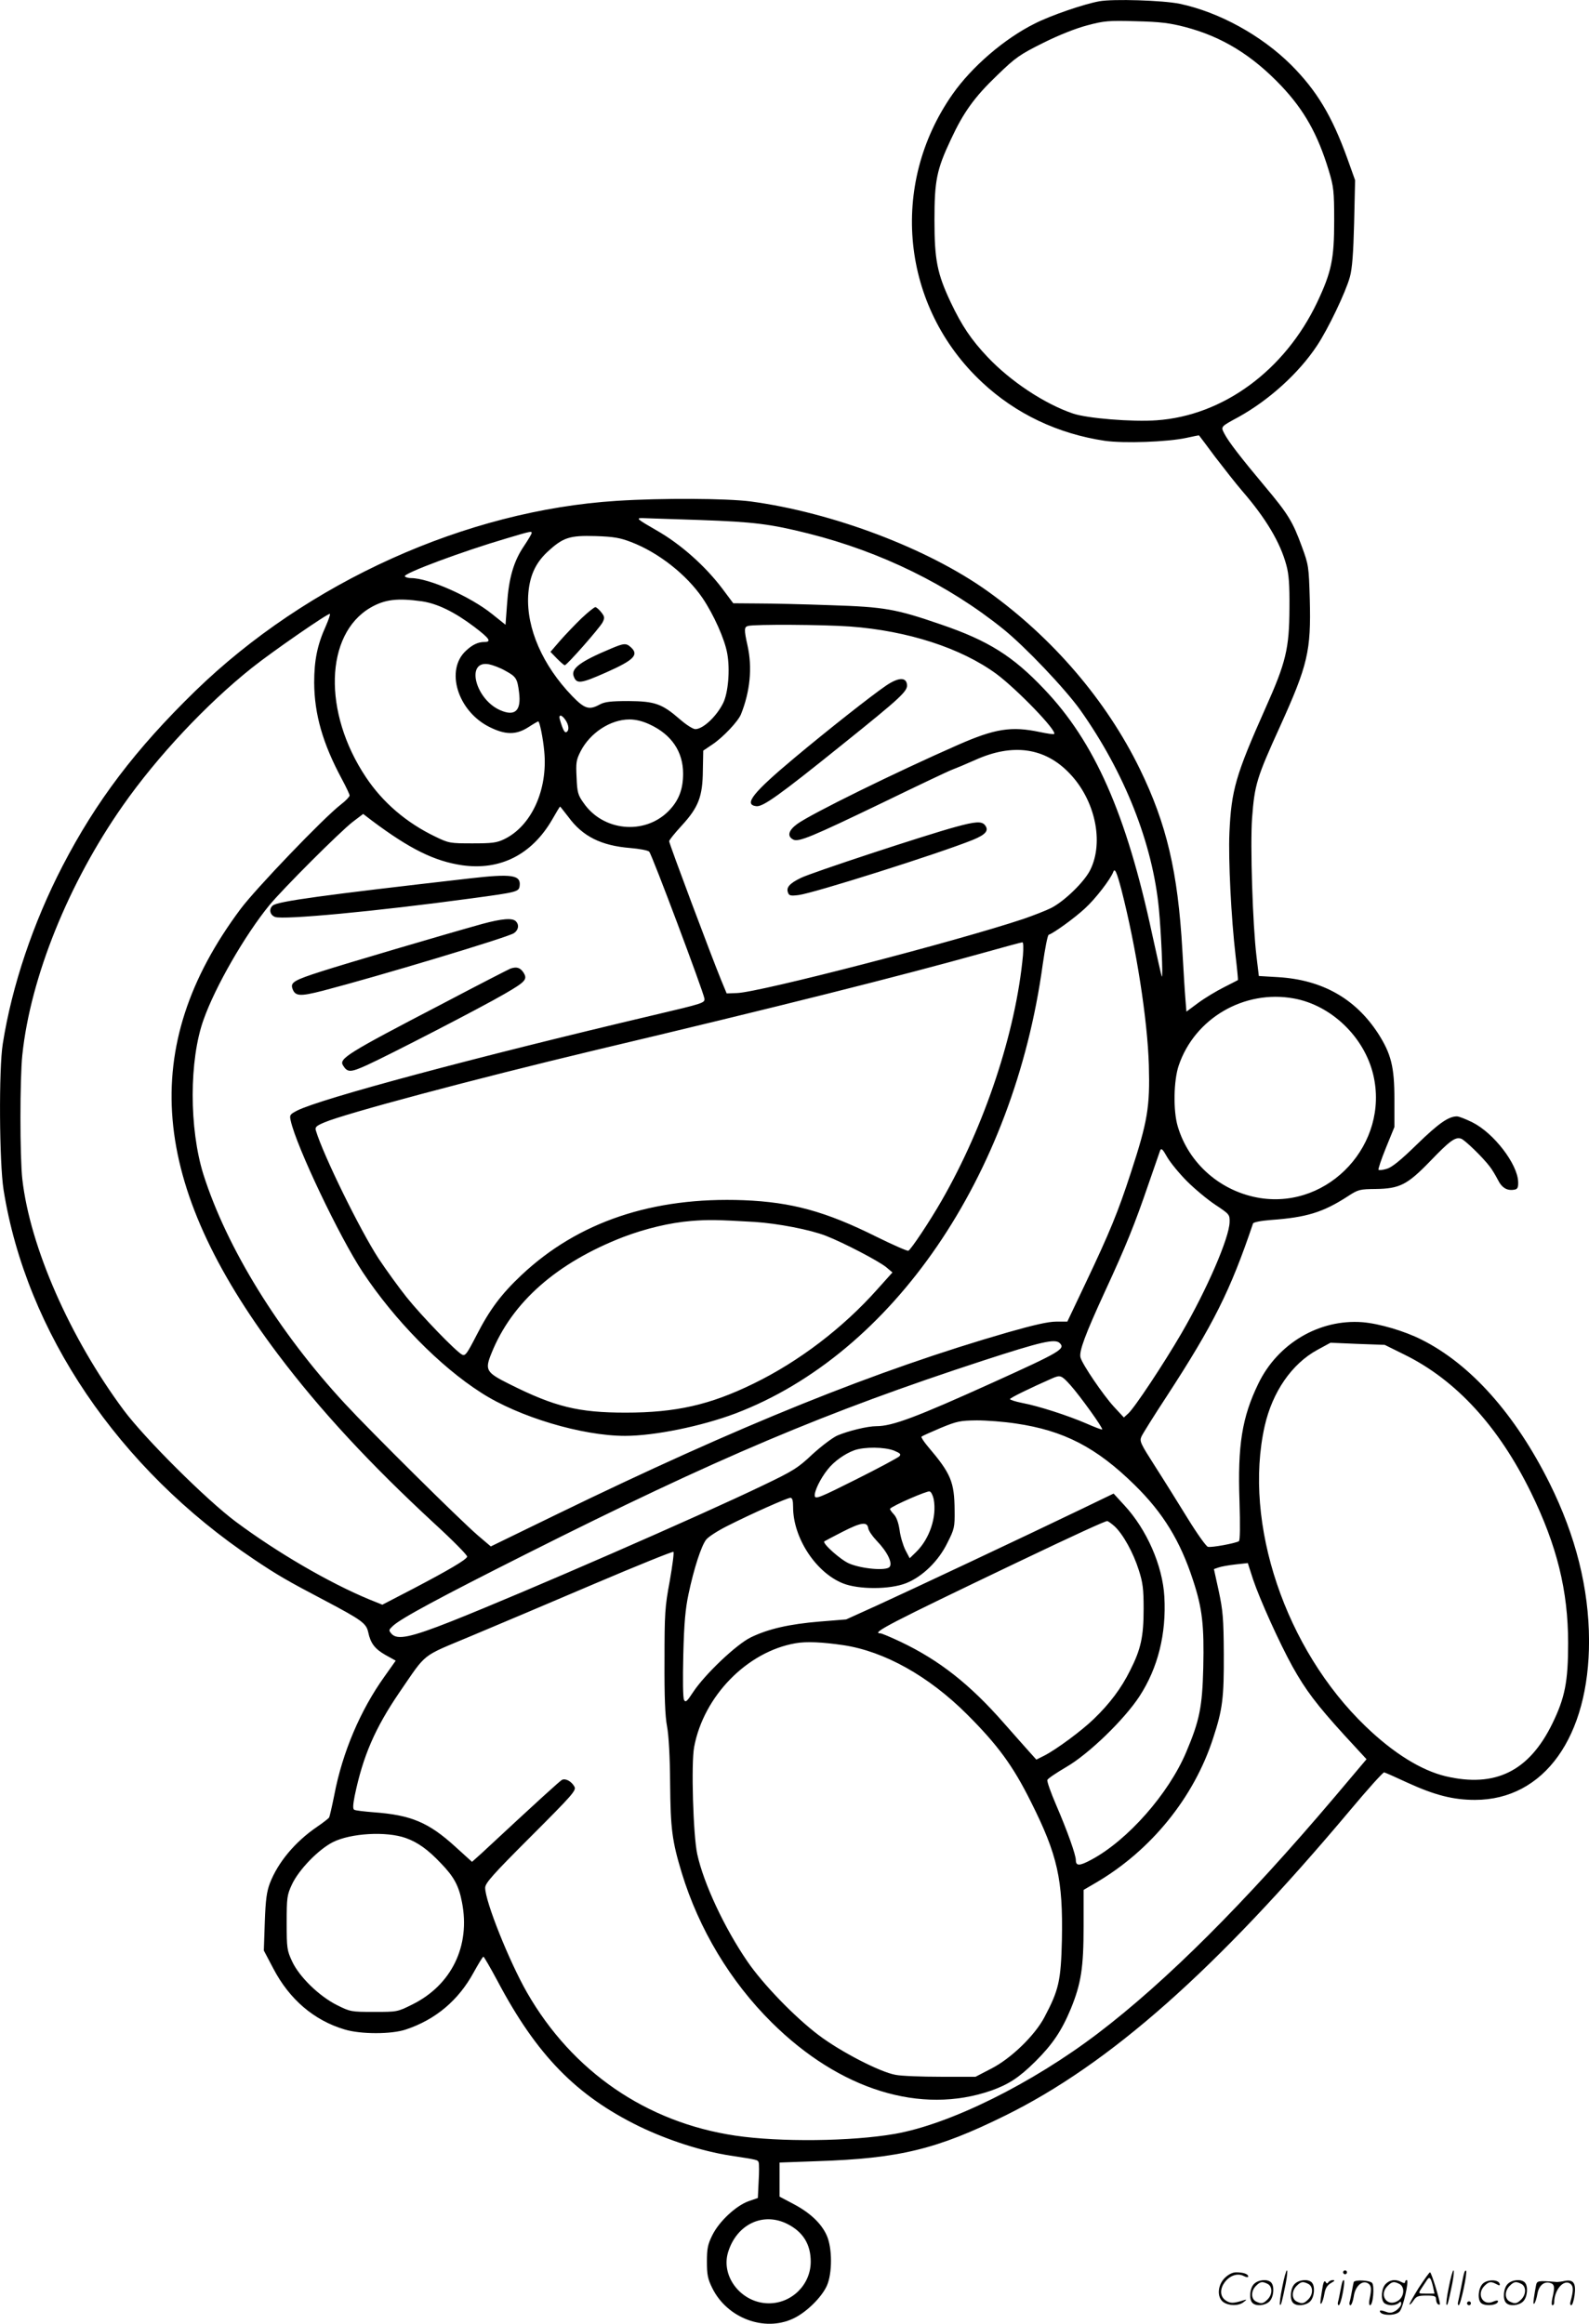 <svg version="1.0" xmlns="http://www.w3.org/2000/svg"
  viewBox="0 0 820.517 1200.122"
 preserveAspectRatio="xMidYMid meet">
<g transform="translate(-0.464,1200.566) scale(0.1,-0.1)"
fill="#000000" stroke="none">
<path d="M5681 11999 c-78 -14 -251 -73 -333 -115 -157 -78 -325 -223 -424
-364 -330 -470 -266 -1099 152 -1489 174 -163 392 -266 634 -302 99 -14 322
-6 420 15 36 8 66 14 66 13 1 -1 39 -51 84 -112 46 -60 108 -139 139 -175 123
-142 197 -267 228 -383 13 -47 17 -101 16 -222 -1 -210 -18 -280 -124 -517
-154 -346 -176 -423 -186 -643 -6 -140 9 -439 32 -637 8 -67 13 -123 12 -124
-1 -1 -33 -17 -72 -37 -38 -19 -98 -55 -132 -80 l-62 -46 -5 62 c-3 34 -10
149 -16 255 -23 405 -81 652 -220 937 -173 354 -450 677 -785 917 -309 221
-801 407 -1225 464 -126 16 -457 18 -690 3 -779 -49 -1598 -419 -2178 -983
-308 -300 -511 -568 -685 -904 -151 -292 -261 -618 -308 -917 -21 -130 -18
-613 4 -754 117 -735 593 -1440 1292 -1908 122 -82 172 -111 370 -215 187 -99
211 -116 221 -162 12 -57 34 -86 88 -117 l54 -30 -58 -82 c-124 -173 -217
-391 -259 -611 -12 -60 -24 -112 -27 -117 -3 -5 -31 -27 -62 -48 -113 -77
-202 -183 -244 -292 -16 -43 -22 -84 -26 -200 l-5 -147 49 -93 c83 -159 210
-268 369 -315 83 -25 241 -25 315 0 154 51 272 151 350 294 25 45 47 82 51 82
3 0 36 -57 73 -126 202 -382 406 -591 731 -750 147 -71 322 -128 470 -151 144
-22 142 -22 147 -35 3 -7 3 -52 0 -99 l-4 -85 -49 -17 c-65 -24 -151 -104
-186 -175 -24 -48 -28 -70 -28 -137 0 -67 4 -89 28 -137 76 -154 268 -227 417
-157 67 31 146 108 174 169 29 64 29 197 -1 262 -28 62 -87 117 -173 162 l-70
37 0 88 0 88 193 7 c425 14 619 61 973 236 539 266 1086 750 1779 1575 92 110
172 199 177 197 6 -1 60 -25 120 -53 142 -65 237 -89 349 -89 357 0 590 326
589 823 -1 270 -68 539 -204 813 -177 355 -407 614 -661 741 -89 45 -219 83
-305 90 -223 17 -438 -110 -538 -318 -84 -173 -107 -319 -97 -605 4 -127 3
-204 -3 -208 -18 -11 -143 -34 -160 -29 -9 2 -56 68 -104 146 -48 78 -124 200
-169 270 -76 119 -81 129 -70 154 7 15 65 108 130 207 242 372 329 546 446
893 2 6 39 14 92 18 183 13 269 39 397 122 55 36 62 37 145 38 123 2 162 21
281 144 100 104 129 126 159 116 18 -5 114 -98 149 -145 11 -14 29 -44 41 -67
21 -43 49 -59 88 -51 14 3 18 12 17 40 -3 92 -126 252 -236 307 -34 17 -70 31
-80 31 -43 0 -94 -35 -207 -145 -85 -83 -130 -119 -156 -126 -20 -6 -39 -8
-42 -5 -3 3 14 54 38 113 l44 108 0 145 c0 166 -17 233 -84 338 -117 180 -288
277 -515 291 l-101 6 -12 100 c-20 164 -33 576 -23 715 13 174 24 209 144 473
144 318 161 390 154 658 -5 169 -6 177 -41 272 -47 129 -71 168 -191 311 -124
148 -188 231 -209 272 -19 37 -21 35 75 87 156 87 309 225 403 367 58 87 149
278 170 355 12 43 18 122 22 280 l5 220 -40 112 c-79 219 -158 351 -291 484
-153 152 -371 272 -574 315 -87 18 -344 26 -416 13z m444 -133 c190 -50 345
-145 496 -304 118 -125 188 -249 245 -437 25 -83 28 -104 28 -260 0 -198 -14
-264 -88 -421 -167 -351 -485 -585 -829 -609 -126 -9 -359 10 -432 35 -147 50
-322 166 -441 292 -84 89 -132 160 -190 282 -70 149 -84 218 -84 425 0 204 11
260 85 417 65 140 122 219 239 331 95 92 115 106 237 167 82 41 171 76 229 91
86 23 109 25 250 21 126 -3 174 -9 255 -30z m-2505 -2546 c277 -10 361 -20
560 -70 374 -94 722 -265 1005 -493 114 -92 318 -307 397 -417 229 -323 375
-691 407 -1030 11 -114 22 -354 15 -348 -2 2 -24 101 -50 219 -133 621 -297
993 -558 1266 -161 170 -288 250 -531 333 -235 81 -292 91 -570 100 -137 5
-307 9 -377 9 l-127 1 -56 75 c-89 118 -216 231 -341 302 -99 57 -106 63 -74
63 19 -1 154 -5 300 -10z m-870 -67 c0 -5 -18 -35 -40 -68 -53 -78 -78 -165
-87 -298 l-8 -108 -70 56 c-112 90 -326 185 -418 185 -14 0 -28 4 -32 9 -9 15
297 129 525 196 127 38 130 38 130 28z m514 -47 c141 -54 286 -168 369 -290
57 -85 114 -211 127 -286 15 -82 5 -202 -21 -255 -34 -69 -104 -135 -144 -135
-12 0 -48 23 -81 52 -91 79 -128 92 -264 93 -91 0 -122 -4 -147 -17 -56 -31
-79 -24 -144 43 -153 159 -236 350 -227 519 6 98 36 166 99 225 81 75 114 86
249 82 94 -3 127 -9 184 -31z m-1080 -306 c80 -12 168 -55 270 -132 79 -60 91
-78 51 -78 -31 0 -61 -14 -93 -44 -110 -99 -45 -313 120 -395 82 -41 137 -42
201 -1 26 17 49 30 51 30 7 0 25 -87 31 -155 19 -198 -66 -385 -206 -453 -39
-19 -62 -22 -165 -22 -116 0 -122 1 -192 35 -148 71 -271 176 -358 307 -223
334 -212 737 23 875 74 43 139 51 267 33z m-497 -128 c-44 -97 -60 -177 -60
-292 1 -163 44 -314 143 -498 22 -41 40 -79 40 -85 -1 -7 -21 -28 -46 -47 -88
-68 -440 -435 -518 -540 -530 -711 -469 -1419 195 -2300 217 -288 475 -566
807 -873 95 -87 171 -164 169 -171 -5 -16 -95 -69 -280 -166 l-158 -82 -67 27
c-210 87 -478 244 -689 401 -153 114 -469 429 -579 576 -278 374 -484 843
-524 1193 -13 114 -13 521 0 643 42 400 239 888 519 1287 177 253 432 525 667
712 104 83 396 285 402 278 3 -2 -7 -31 -21 -63z m2707 -2 c298 -22 573 -111
756 -245 107 -80 314 -294 298 -310 -2 -3 -36 2 -74 10 -147 31 -231 18 -424
-67 -323 -142 -756 -355 -829 -408 -45 -33 -53 -63 -21 -80 28 -15 94 13 466
192 175 85 335 161 354 168 19 7 74 30 121 51 193 87 359 64 486 -69 132 -137
179 -353 108 -498 -30 -62 -134 -163 -203 -198 -26 -13 -90 -38 -142 -56 -347
-116 -1362 -379 -1479 -383 l-54 -2 -29 70 c-48 117 -268 703 -268 716 0 6 29
42 65 81 86 94 108 149 109 285 l2 102 46 31 c56 37 134 120 149 157 47 118
59 240 34 353 -19 85 -18 98 3 103 33 9 388 7 526 -3z m-1781 -228 c57 -31 63
-40 72 -113 12 -94 -21 -125 -98 -91 -129 57 -179 259 -58 237 20 -4 58 -18
84 -33z m311 -254 c18 -26 21 -54 6 -63 -9 -6 -18 9 -34 63 -9 29 8 29 28 0z
m436 -24 c112 -52 172 -140 172 -254 0 -82 -23 -141 -77 -195 -124 -123 -337
-102 -437 44 -29 40 -33 55 -36 131 -4 77 -2 91 21 136 49 95 154 164 252 164
33 0 69 -9 105 -26z m-420 -478 c73 -100 169 -148 320 -160 47 -4 90 -12 97
-19 14 -14 279 -721 285 -758 3 -23 -3 -25 -262 -86 -924 -218 -1718 -431
-1841 -493 -38 -20 -40 -23 -33 -53 29 -132 252 -601 372 -782 163 -246 398
-486 611 -622 193 -125 521 -223 743 -223 153 0 396 50 571 116 811 309 1436
1222 1586 2319 12 83 25 151 31 153 28 10 133 86 187 136 55 50 132 151 146
188 8 23 18 1 43 -94 76 -297 134 -668 141 -903 6 -216 -6 -290 -93 -556 -65
-200 -109 -308 -235 -573 l-93 -196 -58 0 c-40 0 -115 -17 -248 -55 -680 -196
-1386 -481 -2330 -940 l-341 -166 -67 57 c-94 81 -551 534 -686 680 -342 369
-610 804 -731 1184 -74 237 -74 592 1 800 60 170 214 437 339 590 70 85 363
378 431 431 l54 41 47 -36 c194 -145 321 -208 464 -229 197 -28 360 55 465
236 21 37 39 67 41 67 1 0 20 -25 43 -54z m2347 -714 c-37 -397 -197 -879
-420 -1267 -60 -105 -159 -254 -172 -259 -6 -2 -81 31 -166 73 -261 130 -436
178 -684 188 -471 18 -856 -112 -1148 -387 -104 -98 -164 -178 -232 -311 -50
-97 -58 -108 -75 -99 -32 17 -209 200 -285 295 -40 50 -105 140 -145 200 -97
149 -286 535 -324 661 -6 18 1 25 44 43 108 46 771 223 1390 371 961 228 1580
384 2010 504 107 30 199 55 204 55 5 1 6 -29 3 -67z m1399 -223 c193 -35 364
-199 410 -395 83 -354 -226 -691 -583 -636 -203 32 -370 177 -427 371 -24 81
-21 236 5 313 82 244 338 394 595 347z m-552 -944 c40 -40 106 -95 147 -122
72 -48 74 -50 73 -89 -2 -82 -117 -348 -249 -575 -92 -158 -243 -386 -275
-414 l-22 -20 -51 55 c-56 61 -164 220 -173 255 -8 32 24 118 126 340 110 238
155 350 225 555 29 85 57 163 60 173 6 15 13 9 37 -34 17 -29 63 -85 102 -124z
m-2234 -210 c122 -8 288 -40 370 -72 92 -36 272 -130 311 -162 l32 -27 -78
-87 c-178 -200 -405 -373 -639 -487 -225 -110 -401 -150 -661 -150 -244 0
-366 30 -601 148 -120 60 -127 72 -91 160 106 263 337 466 680 599 116 44 241
74 352 83 88 7 135 6 325 -5z m1577 -626 c30 -30 2 -46 -342 -202 -400 -181
-522 -227 -605 -227 -46 0 -144 -24 -201 -48 -25 -11 -83 -55 -129 -97 -74
-70 -99 -86 -254 -160 -321 -155 -1226 -550 -1611 -703 -210 -83 -278 -97
-308 -65 -16 19 -16 20 6 41 41 39 242 147 687 371 989 498 1551 735 2362
1000 301 98 371 114 395 90z m1779 -59 c267 -131 487 -371 654 -712 134 -274
192 -507 192 -778 0 -199 -16 -282 -82 -417 -120 -245 -294 -331 -550 -271
-126 30 -270 119 -414 258 -414 398 -633 1048 -521 1550 40 177 140 322 272
394 l68 37 140 -6 140 -5 101 -50z m-1724 -158 c50 -56 170 -223 164 -229 -2
-2 -39 12 -82 31 -95 41 -246 90 -331 106 -35 7 -63 16 -63 20 0 6 104 57 220
108 40 17 46 15 92 -36z m-283 -198 c248 -36 417 -123 615 -318 146 -143 235
-288 301 -491 48 -145 58 -233 53 -452 -5 -203 -19 -273 -88 -436 -91 -216
-303 -456 -490 -556 -61 -33 -80 -33 -80 -2 0 27 -44 151 -101 283 -28 65 -49
124 -46 131 2 7 47 37 98 67 117 68 299 245 377 364 96 147 140 324 129 516
-9 160 -91 347 -207 472 l-55 60 -170 -82 c-280 -135 -879 -417 -1050 -495
l-161 -73 -136 -11 c-158 -13 -267 -38 -357 -82 -75 -37 -236 -190 -297 -282
-32 -49 -39 -55 -47 -41 -6 10 -7 103 -4 233 4 164 11 239 27 314 28 133 66
249 91 281 12 15 60 46 108 70 126 64 311 146 327 146 10 0 14 -13 14 -48 0
-158 117 -338 258 -394 81 -32 241 -32 325 1 84 33 168 114 214 209 36 71 38
81 37 166 -1 149 -19 191 -138 331 -21 25 -36 48 -33 51 3 3 47 23 99 45 85
35 101 38 187 39 51 0 141 -7 200 -16z m-628 -140 c33 -14 38 -19 27 -30 -7
-7 -107 -61 -223 -119 -185 -93 -210 -103 -213 -86 -4 23 29 91 67 138 32 41
88 81 138 99 53 18 154 17 204 -2z m205 -251 c17 -91 -21 -205 -91 -273 l-33
-32 -22 42 c-12 24 -26 70 -30 103 -6 39 -16 68 -31 83 -12 13 -21 26 -18 28
16 17 193 94 204 89 8 -2 17 -21 21 -40z m934 -140 c44 -41 97 -137 125 -226
21 -65 25 -98 25 -200 0 -144 -14 -209 -70 -319 -45 -91 -105 -171 -187 -250
-63 -61 -194 -158 -257 -190 l-40 -20 -35 39 c-20 22 -79 89 -132 149 -177
202 -334 325 -533 420 -51 24 -98 44 -105 44 -52 0 49 52 699 363 320 153 459
216 472 217 4 0 21 -12 38 -27z m-1272 -10 c2 -13 21 -41 43 -64 56 -58 84
-116 67 -136 -17 -21 -144 -10 -209 18 -44 19 -138 103 -128 114 3 2 46 25 95
50 96 49 127 53 132 18z m-1025 -273 c-25 -133 -27 -168 -27 -410 -1 -185 3
-288 13 -340 9 -47 15 -158 16 -295 2 -234 10 -297 60 -462 89 -291 251 -561
465 -773 351 -348 770 -478 1134 -351 89 32 142 66 227 150 89 89 135 157 183
272 53 130 66 211 66 426 l0 188 65 38 c283 166 505 439 604 746 49 149 56
208 55 436 -1 184 -5 224 -26 323 l-25 114 23 8 c13 5 53 12 88 16 l64 7 27
-84 c35 -104 136 -328 204 -451 67 -120 124 -196 266 -352 l116 -126 -163
-193 c-465 -549 -871 -954 -1223 -1222 -343 -261 -765 -470 -1050 -520 -224
-39 -595 -43 -823 -9 -459 68 -842 331 -1076 739 -93 163 -216 471 -216 541 0
24 38 67 236 265 216 216 235 238 225 257 -15 28 -47 45 -65 35 -12 -7 -115
-100 -417 -381 l-47 -42 -86 78 c-137 125 -228 164 -422 178 -49 4 -94 9 -100
13 -8 4 -7 24 2 71 43 207 105 350 231 535 145 211 108 181 372 292 129 54
415 175 635 269 221 94 404 168 408 165 4 -3 -5 -71 -19 -151z m897 -331 c212
-32 441 -160 639 -358 157 -157 236 -264 329 -451 138 -275 166 -402 160 -713
-5 -212 -16 -259 -90 -399 -50 -95 -173 -214 -275 -266 l-81 -42 -180 0 c-98
0 -204 4 -233 10 -80 14 -285 120 -397 205 -122 92 -288 263 -369 382 -117
171 -225 401 -258 553 -21 96 -32 469 -16 553 49 263 274 493 524 536 55 10
138 6 247 -10z m-2260 -996 c62 -22 115 -60 181 -130 68 -70 93 -117 109 -201
45 -226 -54 -429 -257 -529 -76 -38 -78 -38 -197 -38 -118 0 -123 1 -191 35
-92 46 -195 146 -232 226 -26 56 -28 67 -28 199 0 131 2 144 27 198 36 77 137
181 212 219 92 46 275 57 376 21z m1972 -1994 c80 -41 119 -105 119 -194 0
-118 -97 -215 -216 -215 -140 0 -249 136 -211 263 44 145 181 211 308 146z
M3008 8813 c-33 -32 -83 -84 -111 -116 l-50 -58 34 -35 c18 -18 36 -34 40 -34
11 0 178 190 195 221 12 24 11 30 -7 53 -11 14 -25 26 -30 26 -6 0 -38 -26
-71 -57z M3160 8656 c-158 -66 -208 -103 -193 -143 15 -41 35 -39 168 20 144
64 170 91 127 130 -24 22 -36 21 -102 -7z M4579 8464 c-76 -52 -298 -227 -469
-370 -219 -183 -267 -244 -200 -252 34 -4 116 54 445 319 305 245 338 276 333
310 -5 39 -46 36 -109 -7z M4939 7735 c-158 -43 -743 -236 -798 -263 -60 -29
-78 -50 -67 -77 5 -15 14 -17 54 -12 76 9 721 213 900 285 68 28 85 49 62 77
-17 20 -49 18 -151 -10z M2430 7469 c-761 -87 -990 -118 -1017 -140 -21 -18
-15 -49 12 -59 42 -16 522 29 1015 96 237 32 244 34 248 65 7 56 -41 63 -258
38z M2495 7234 c-194 -54 -716 -208 -830 -245 -141 -45 -160 -57 -151 -87 14
-42 37 -44 158 -13 284 74 950 274 986 297 24 16 29 43 10 62 -18 18 -73 13
-173 -14z M2640 7003 c-8 -3 -166 -84 -350 -181 -496 -258 -536 -284 -514
-319 23 -37 38 -37 124 2 110 50 591 298 709 367 111 64 121 76 98 112 -17 25
-36 30 -67 19z M6626 194 c-10 -47 -15 -88 -12 -91 5 -6 9 7 30 110 7 37 10
67 6 67 -4 0 -15 -39 -24 -86z M6940 270 c0 -5 5 -10 10 -10 6 0 10 5 10 10 0
6 -4 10 -10 10 -5 0 -10 -4 -10 -10z M7486 194 c-10 -47 -15 -88 -12 -91 5 -6
9 7 30 110 7 37 10 67 6 67 -4 0 -15 -39 -24 -86z M7566 269 c-3 -8 -10 -41
-16 -74 -6 -33 -14 -68 -16 -77 -3 -10 -1 -18 3 -18 10 0 46 171 38 178 -2 3
-7 -1 -9 -9z M6329 241 c-38 -38 -41 -101 -7 -125 29 -20 79 -20 104 0 18 14
18 15 1 10 -53 -17 -69 -17 -92 -2 -69 45 21 166 94 126 12 -6 21 -7 21 -1 0
12 -25 21 -62 21 -19 0 -39 -10 -59 -29z M7330 189 c-28 -45 -49 -83 -47 -85
2 -3 12 7 21 21 14 21 24 25 66 25 43 0 50 -3 50 -19 0 -11 5 -23 10 -26 6 -3
10 -3 10 1 0 20 -44 164 -51 164 -4 0 -30 -37 -59 -81z m75 4 l7 -33 -42 0
c-42 0 -42 0 -28 23 8 12 21 32 29 44 15 25 22 18 34 -34z M6480 210 c-22 -22
-27 -79 -8 -98 19 -19 66 -14 88 8 22 22 27 79 8 98 -19 19 -66 14 -88 -8z
m71 0 c25 -14 25 -54 -1 -80 -23 -23 -33 -24 -61 -10 -25 14 -25 54 1 80 23
23 33 24 61 10z M6690 210 c-22 -22 -27 -79 -8 -98 19 -19 66 -14 88 8 22 22
27 79 8 98 -19 19 -66 14 -88 -8z m71 0 c25 -14 25 -54 -1 -80 -23 -23 -33
-24 -61 -10 -25 14 -25 54 1 80 23 23 33 24 61 10z M6836 204 c-3 -16 -8 -47
-11 -69 -8 -51 10 -26 19 27 5 27 15 42 34 53 18 10 22 14 10 15 -9 0 -20 -5
-24 -11 -5 -8 -9 -8 -14 1 -5 8 -10 3 -14 -16z M6937 223 c-2 -4 -7 -26 -11
-48 -4 -22 -9 -48 -12 -57 -3 -10 -1 -18 4 -18 4 0 14 28 20 62 11 58 10 81
-1 61z M6995 220 c-1 -3 -5 -23 -9 -45 -4 -22 -9 -48 -12 -57 -3 -10 -1 -18 4
-18 5 0 13 20 17 45 7 53 44 87 74 68 17 -11 19 -28 8 -80 -4 -18 -3 -33 2
-33 16 0 24 99 11 115 -12 14 -87 18 -95 5z M7160 210 c-22 -22 -27 -79 -8
-98 7 -7 24 -12 38 -12 14 0 31 5 38 12 9 9 12 8 12 -5 0 -9 -12 -24 -26 -34
-21 -13 -32 -15 -55 -6 -16 6 -29 8 -29 3 0 -24 81 -27 102 -2 18 19 50 162
37 162 -5 0 -9 -5 -9 -10 0 -7 -6 -7 -19 0 -30 16 -59 12 -81 -10z m71 0 c29
-16 25 -65 -6 -86 -56 -37 -103 28 -55 76 23 23 33 24 61 10z M7661 211 c-23
-23 -28 -80 -9 -99 19 -19 88 -13 88 9 0 5 -11 4 -24 -2 -54 -25 -89 38 -46
81 23 23 33 24 62 9 16 -9 19 -8 16 3 -8 22 -64 22 -87 -1z M7790 210 c-22
-22 -27 -79 -8 -98 19 -19 66 -14 88 8 22 22 27 79 8 98 -19 19 -66 14 -88 -8z
m71 0 c25 -14 25 -54 -1 -80 -23 -23 -33 -24 -61 -10 -25 14 -25 54 1 80 23
23 33 24 61 10z M7936 201 c-3 -14 -8 -44 -11 -66 -8 -51 10 -26 19 27 8 41
35 63 66 53 22 -7 24 -21 11 -77 -5 -22 -5 -38 0 -38 5 0 9 6 9 13 0 68 51
125 85 97 15 -13 15 -35 -1 -92 -3 -10 -1 -18 4 -18 6 0 13 23 17 50 9 63 -5
84 -49 76 -17 -4 -35 -6 -41 -6 -101 8 -104 7 -109 -19z M7580 110 c0 -5 5
-10 10 -10 6 0 10 5 10 10 0 6 -4 10 -10 10 -5 0 -10 -4 -10 -10z"/>
</g>
</svg>
